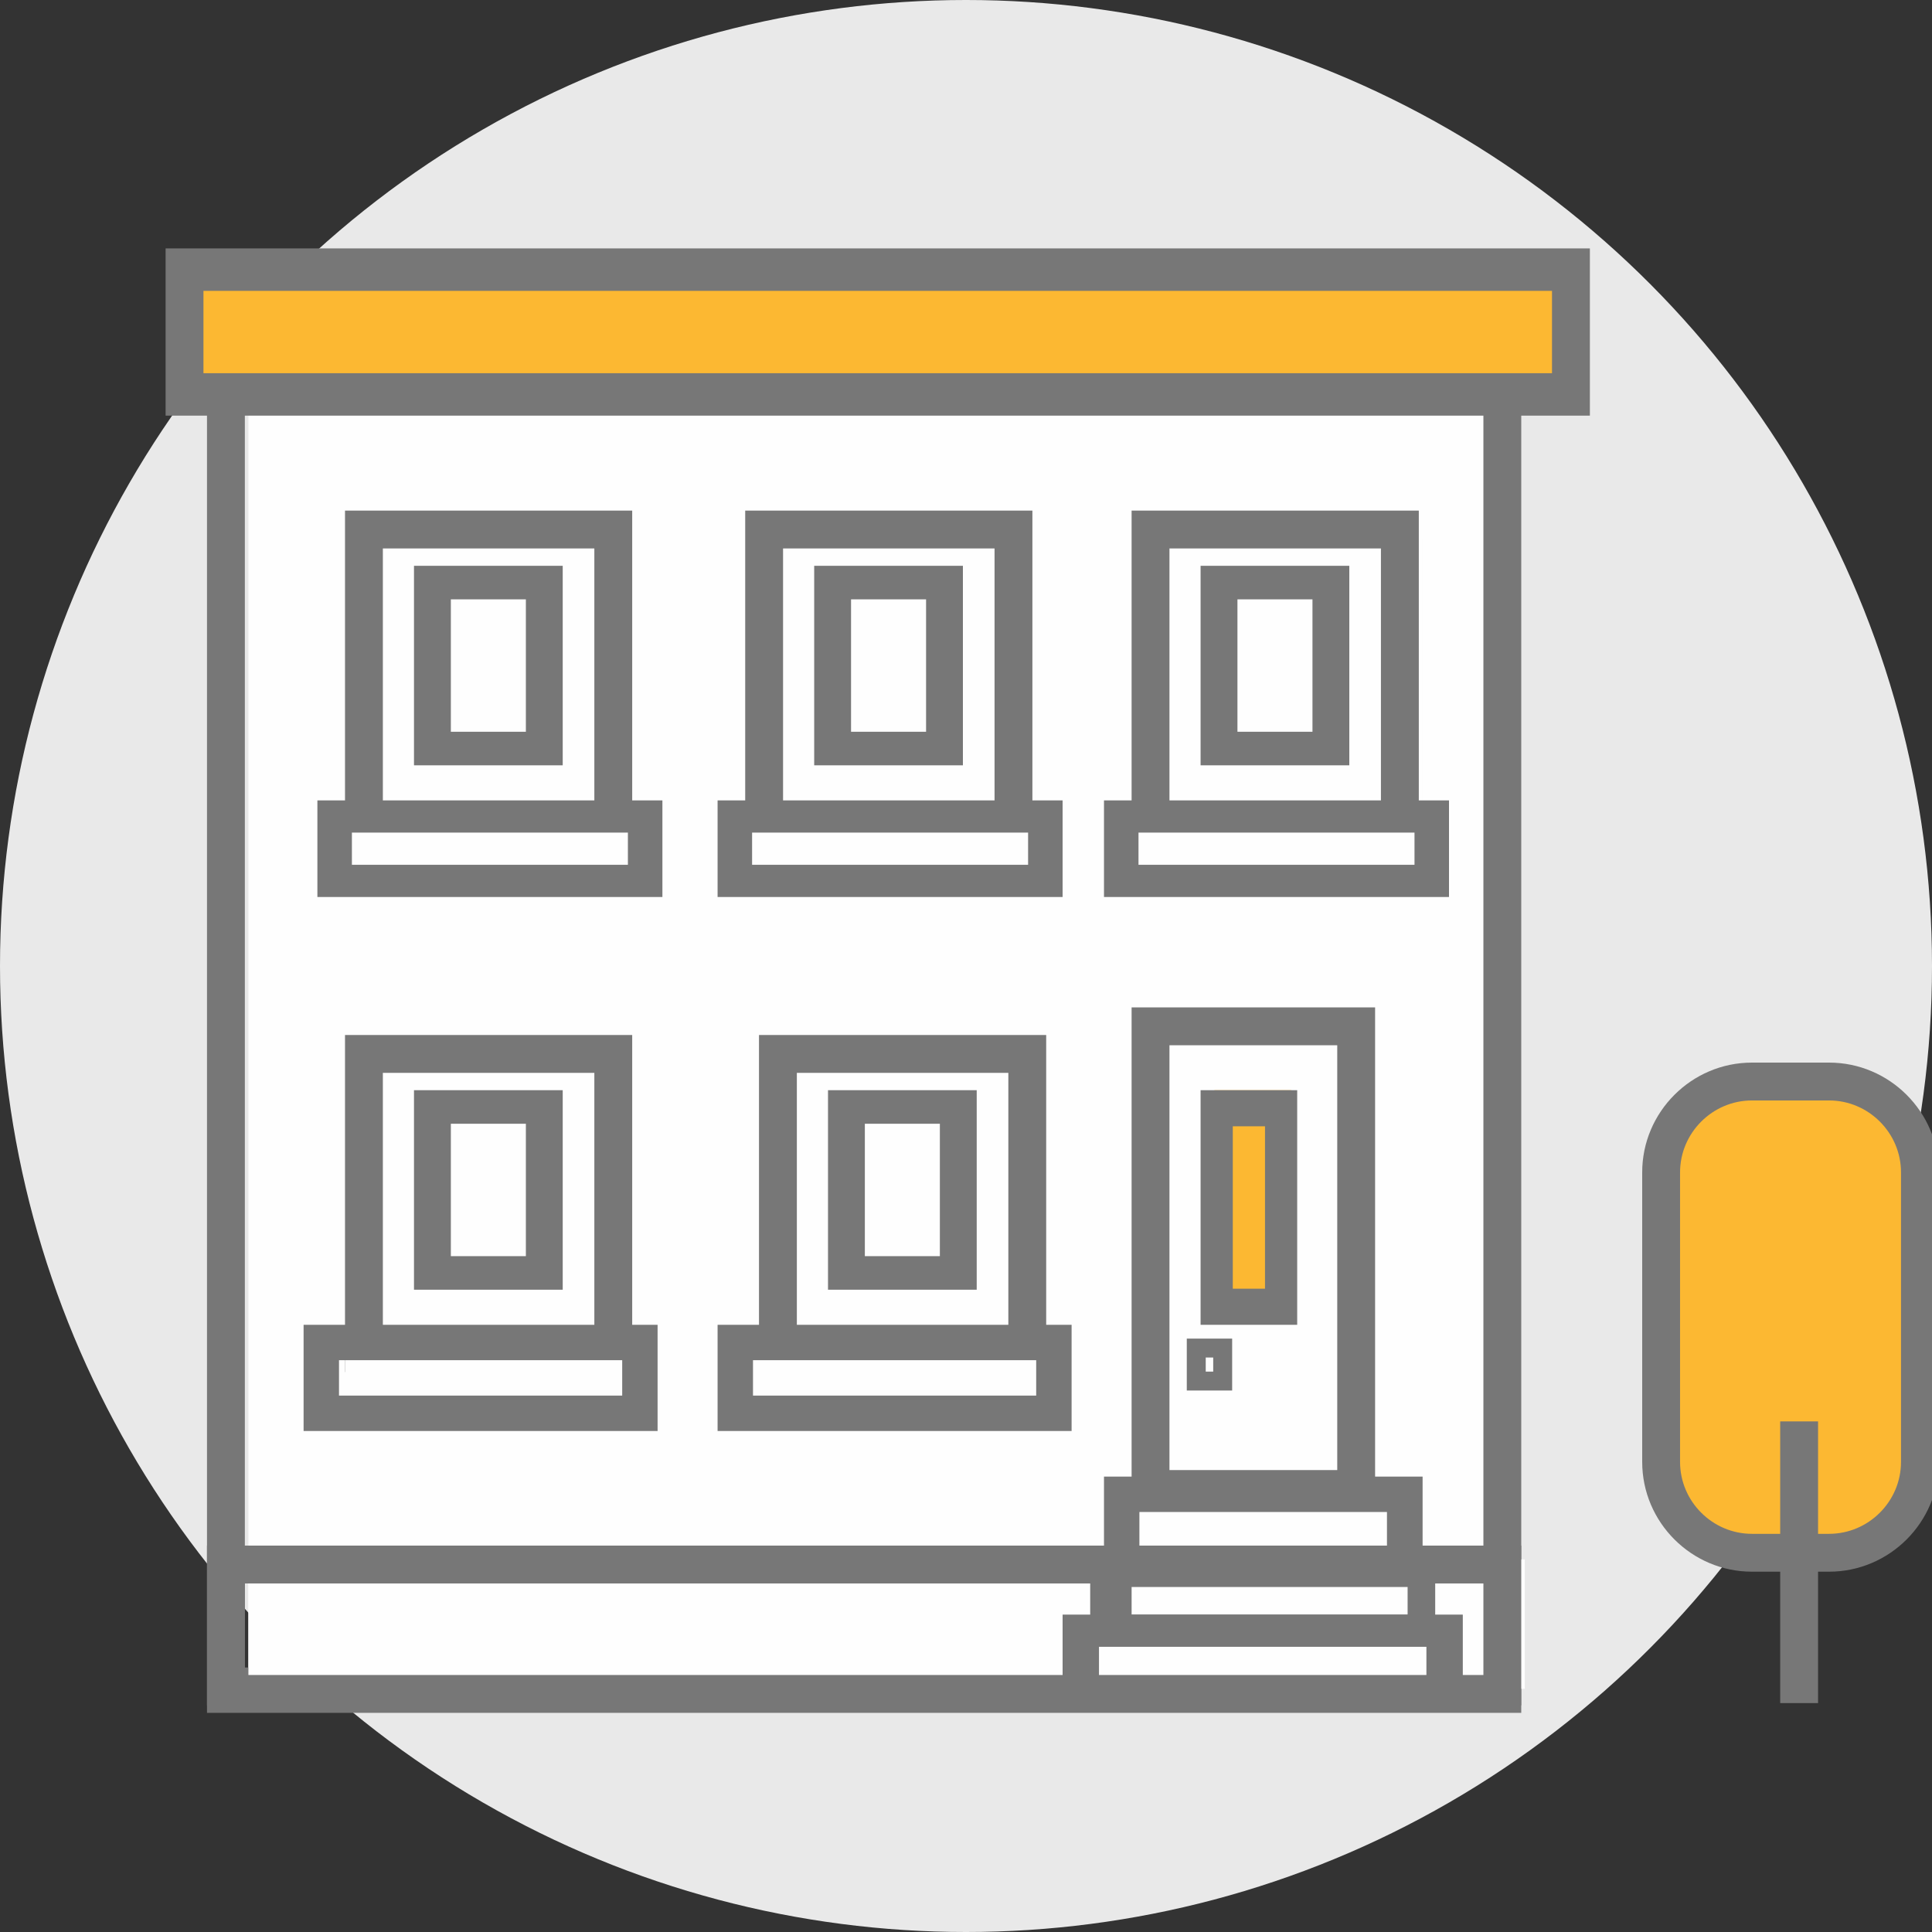 <?xml version="1.0" encoding="UTF-8"?>
<svg width="120px" height="120px" viewBox="0 0 120 120" version="1.1" xmlns="http://www.w3.org/2000/svg" xmlns:xlink="http://www.w3.org/1999/xlink">
    <rect x="0" y="0" width="120" height="120" fill="#333333" stroke="none"/>
    <title>ico-house</title>
    <g id="ico-house" stroke="none" stroke-width="1" fill="none" fill-rule="evenodd">
        <g id="dum">
            <circle id="Oval" fill="#E9E9E9" cx="60" cy="60" r="60"></circle>
            <polygon id="Fill-56" fill="#FEFEFE" points="15.429 104.428 92.994 104.428 92.994 24 15.429 24"></polygon>
            <path d="M12.857,105.922 L12.857,23.143 L94.488,23.143 L94.488,105.922 L12.857,105.922 Z M92.137,103.571 L92.137,25.494 L15.208,25.494 L15.208,103.571 L92.137,103.571 Z" id="Stroke-58" fill="#777777" fill-rule="nonzero"></path>
            <polygon id="Fill-61" fill="#FEFEFE" points="23.143 52.013 38.63 52.013 38.63 33.429 23.143 33.429"></polygon>
            <path d="M21.429,52.65 L21.429,31.714 L39.267,31.714 L39.267,52.65 L21.429,52.65 Z M36.916,50.298 L36.916,34.065 L23.78,34.065 L23.78,50.298 L36.916,50.298 Z" id="Stroke-62" fill="#777777" fill-rule="nonzero"></path>
            <polygon id="Fill-65" fill="#FEFEFE" points="21.429 54.948 40.068 54.948 40.068 51.429 21.429 51.429"></polygon>
            <path d="M19.714,55.714 L19.714,49.714 L41.143,49.714 L41.143,55.714 L19.714,55.714 Z M39,53.714 L39,51.714 L21.857,51.714 L21.857,53.714 L39,53.714 Z" id="Stroke-66" fill="#777777" fill-rule="nonzero"></path>
            <polygon id="Fill-112" fill="#FCB832" points="11.143 25.751 97.256 25.751 97.256 18 11.143 18"></polygon>
            <path d="M10.286,25.816 L10.286,15.429 L98.75,15.429 L98.75,25.816 L10.286,25.816 Z M96.398,23.18 L96.398,18.065 L12.637,18.065 L12.637,23.18 L96.398,23.18 Z" id="Stroke-113" fill="#777777" fill-rule="nonzero"></path>
            <polygon id="Fill-59" fill="#FEFEFE" points="15.429 104.894 94.708 104.894 94.708 96.857 15.429 96.857"></polygon>
            <path d="M12.857,106.388 L12.857,96 L94.488,96 L94.488,106.388 L12.857,106.388 Z M92.137,104.037 L92.137,98.351 L15.208,98.351 L15.208,104.037 L92.137,104.037 Z" id="Stroke-60" fill="#777777" fill-rule="nonzero"></path>
            <polygon id="Fill-63" fill="#FEFEFE" points="26.571 46.308 33.52 46.308 33.52 36 26.571 36"></polygon>
            <path d="M25.714,47.535 L25.714,35.143 L34.951,35.143 L34.951,47.535 L25.714,47.535 Z M32.663,45.451 L32.663,37.227 L28.003,37.227 L28.003,45.451 L32.663,45.451 Z" id="Stroke-64" fill="#777777" fill-rule="nonzero"></path>
            <path d="M113.289,96.126 L108.5,96.126 C105.396,96.126 102.857,93.587 102.857,90.483 L102.857,72.5 C102.857,69.396 105.396,66.857 108.5,66.857 L113.289,66.857 C116.392,66.857 118.932,69.396 118.932,72.5 L118.932,90.483 C118.932,93.587 116.392,96.126 113.289,96.126" id="Fill-91" fill="#FCB832"></path>
            <path d="M113.607,95.269 C116.062,95.269 118.075,93.256 118.075,90.802 L118.075,72.818 C118.075,70.364 116.062,68.351 113.607,68.351 L108.818,68.351 C106.364,68.351 104.351,70.364 104.351,72.818 L104.351,90.802 C104.351,93.256 106.364,95.269 108.818,95.269 L113.607,95.269 Z M113.607,97.62 L108.818,97.62 C105.066,97.62 102,94.555 102,90.802 L102,72.818 C102,69.066 105.066,66 108.818,66 L113.607,66 C117.36,66 120.426,69.066 120.426,72.818 L120.426,90.802 C120.426,94.555 117.36,97.62 113.607,97.62 Z" id="Stroke-92" fill="#777777" fill-rule="nonzero"></path>
            <polygon id="Fill-93" fill="#FEFEFE" points="72 93.023 84.774 93.023 84.774 64.286 72 64.286"></polygon>
            <path d="M70.286,93.66 L70.286,62.571 L85.41,62.571 L85.41,93.66 L70.286,93.66 Z M83.059,91.309 L83.059,64.923 L72.637,64.923 L72.637,91.309 L83.059,91.309 Z" id="Stroke-94" fill="#777777" fill-rule="nonzero"></path>
            <polygon id="Fill-95" fill="#FCB832" points="75.429 80.107 80.202 80.107 80.202 67.714 75.429 67.714"></polygon>
            <path d="M74.571,82.286 L74.571,67.714 L80.571,67.714 L80.571,82.286 L74.571,82.286 Z M78.571,80.044 L78.571,69.956 L76.571,69.956 L76.571,80.044 L78.571,80.044 Z" id="Stroke-96" fill="#777777" fill-rule="nonzero"></path>
            <path d="M73.714,86.368 L73.714,83.143 L76.531,83.143 L76.531,86.368 L73.714,86.368 Z M74.89,84.318 L74.89,85.193 L75.355,85.193 L75.355,84.318 L74.89,84.318 Z" id="Stroke-98" fill="#777777" fill-rule="nonzero"></path>
            <polygon id="Fill-99" fill="#FEFEFE" points="69.429 96.589 86.632 96.589 86.632 92.571 69.429 92.571"></polygon>
            <path d="M68.571,98.083 L68.571,91.714 L88.36,91.714 L88.36,98.083 L68.571,98.083 Z M86.147,96.832 L86.147,93.913 L70.77,93.913 L70.77,96.832 L86.147,96.832 Z" id="Stroke-100" fill="#777777" fill-rule="nonzero"></path>
            <path d="M67.714,102 L67.714,96 L89.143,96 L89.143,102 L67.714,102 Z M87.429,100.286 L87.429,98.571 L70.286,98.571 L70.286,100.286 L87.429,100.286 Z" id="Stroke-102" fill="#777777" fill-rule="nonzero"></path>
            <path d="M66,106.286 L66,100.286 L90.857,100.286 L90.857,106.286 L66,106.286 Z M88.597,104.286 L88.597,102.286 L68.26,102.286 L68.26,104.286 L88.597,104.286 Z" id="Stroke-102" fill="#777777" fill-rule="nonzero"></path>
            <line x1="111.664" y1="86.571" x2="111.664" y2="104.068" id="Fill-105" fill="#FEFEFE"></line>
            <polygon id="Stroke-106" fill="#777777" fill-rule="nonzero" points="110.571 88.286 112.923 88.286 112.923 105.782 110.571 105.782"></polygon>
            <line x1="-9.429" y1="103.949" x2="144.9" y2="103.949" id="Fill-116" fill="#FEFEFE"></line>
            <polygon id="Fill-61" fill="#FEFEFE" points="48.857 52.013 64.344 52.013 64.344 33.429 48.857 33.429"></polygon>
            <path d="M46.286,52.65 L46.286,31.714 L64.124,31.714 L64.124,52.65 L46.286,52.65 Z M61.773,50.298 L61.773,34.065 L48.637,34.065 L48.637,50.298 L61.773,50.298 Z" id="Stroke-62" fill="#777777" fill-rule="nonzero"></path>
            <polygon id="Fill-65" fill="#FEFEFE" points="46.286 54.948 64.925 54.948 64.925 51.429 46.286 51.429"></polygon>
            <path d="M44.571,55.714 L44.571,49.714 L66,49.714 L66,55.714 L44.571,55.714 Z M63.857,53.714 L63.857,51.714 L46.714,51.714 L46.714,53.714 L63.857,53.714 Z" id="Stroke-66" fill="#777777" fill-rule="nonzero"></path>
            <polygon id="Fill-63" fill="#FEFEFE" points="52.286 46.308 59.234 46.308 59.234 36 52.286 36"></polygon>
            <path d="M50.571,47.535 L50.571,35.143 L59.808,35.143 L59.808,47.535 L50.571,47.535 Z M57.52,45.451 L57.52,37.227 L52.86,37.227 L52.86,45.451 L57.52,45.451 Z" id="Stroke-64" fill="#777777" fill-rule="nonzero"></path>
            <polygon id="Fill-61" fill="#FEFEFE" points="72.857 52.013 88.344 52.013 88.344 33.429 72.857 33.429"></polygon>
            <path d="M70.286,52.65 L70.286,31.714 L88.124,31.714 L88.124,52.65 L70.286,52.65 Z M85.773,50.298 L85.773,34.065 L72.637,34.065 L72.637,50.298 L85.773,50.298 Z" id="Stroke-62" fill="#777777" fill-rule="nonzero"></path>
            <polygon id="Fill-65" fill="#FEFEFE" points="70.286 54.948 88.925 54.948 88.925 51.429 70.286 51.429"></polygon>
            <path d="M68.571,55.714 L68.571,49.714 L90,49.714 L90,55.714 L68.571,55.714 Z M87.857,53.714 L87.857,51.714 L70.714,51.714 L70.714,53.714 L87.857,53.714 Z" id="Stroke-66" fill="#777777" fill-rule="nonzero"></path>
            <polygon id="Fill-63" fill="#FEFEFE" points="77.143 46.308 84.091 46.308 84.091 36 77.143 36"></polygon>
            <path d="M74.571,47.535 L74.571,35.143 L83.808,35.143 L83.808,47.535 L74.571,47.535 Z M81.52,45.451 L81.52,37.227 L76.86,37.227 L76.86,45.451 L81.52,45.451 Z" id="Stroke-64" fill="#777777" fill-rule="nonzero"></path>
            <polygon id="Fill-61" fill="#FEFEFE" points="23.143 83.727 38.63 83.727 38.63 65.143 23.143 65.143"></polygon>
            <path d="M21.429,85.221 L21.429,64.286 L39.267,64.286 L39.267,85.221 L21.429,85.221 Z M36.916,82.87 L36.916,66.637 L23.78,66.637 L23.78,82.87 L36.916,82.87 Z" id="Stroke-62" fill="#777777" fill-rule="nonzero"></path>
            <polygon id="Fill-65" fill="#FEFEFE" points="21.429 87.52 40.068 87.52 40.068 84 21.429 84"></polygon>
            <path d="M18.857,88.882 L18.857,82.286 L40.844,82.286 L40.844,88.882 L18.857,88.882 Z M38.646,86.683 L38.646,84.484 L21.056,84.484 L21.056,86.683 L38.646,86.683 Z" id="Stroke-66" fill="#777777" fill-rule="nonzero"></path>
            <polygon id="Fill-63" fill="#FEFEFE" points="26.571 78.88 33.52 78.88 33.52 68.571 26.571 68.571"></polygon>
            <path d="M25.714,80.107 L25.714,67.714 L34.951,67.714 L34.951,80.107 L25.714,80.107 Z M32.663,78.022 L32.663,69.798 L28.003,69.798 L28.003,78.022 L32.663,78.022 Z" id="Stroke-64" fill="#777777" fill-rule="nonzero"></path>
            <polygon id="Fill-61" fill="#FEFEFE" points="48.857 83.727 64.344 83.727 64.344 65.143 48.857 65.143"></polygon>
            <path d="M47.143,85.221 L47.143,64.286 L64.981,64.286 L64.981,85.221 L47.143,85.221 Z M62.63,82.87 L62.63,66.637 L49.494,66.637 L49.494,82.87 L62.63,82.87 Z" id="Stroke-62" fill="#777777" fill-rule="nonzero"></path>
            <polygon id="Fill-65" fill="#FEFEFE" points="46.286 87.52 64.925 87.52 64.925 84 46.286 84"></polygon>
            <path d="M44.571,88.882 L44.571,82.286 L66.559,82.286 L66.559,88.882 L44.571,88.882 Z M64.36,86.683 L64.36,84.484 L46.77,84.484 L46.77,86.683 L64.36,86.683 Z" id="Stroke-66" fill="#777777" fill-rule="nonzero"></path>
            <polygon id="Fill-63" fill="#FEFEFE" points="52.286 78.88 59.234 78.88 59.234 68.571 52.286 68.571"></polygon>
            <path d="M51.429,80.107 L51.429,67.714 L60.665,67.714 L60.665,80.107 L51.429,80.107 Z M58.377,78.022 L58.377,69.798 L53.717,69.798 L53.717,78.022 L58.377,78.022 Z" id="Stroke-64" fill="#777777" fill-rule="nonzero"></path>
        </g>
    </g>
</svg>